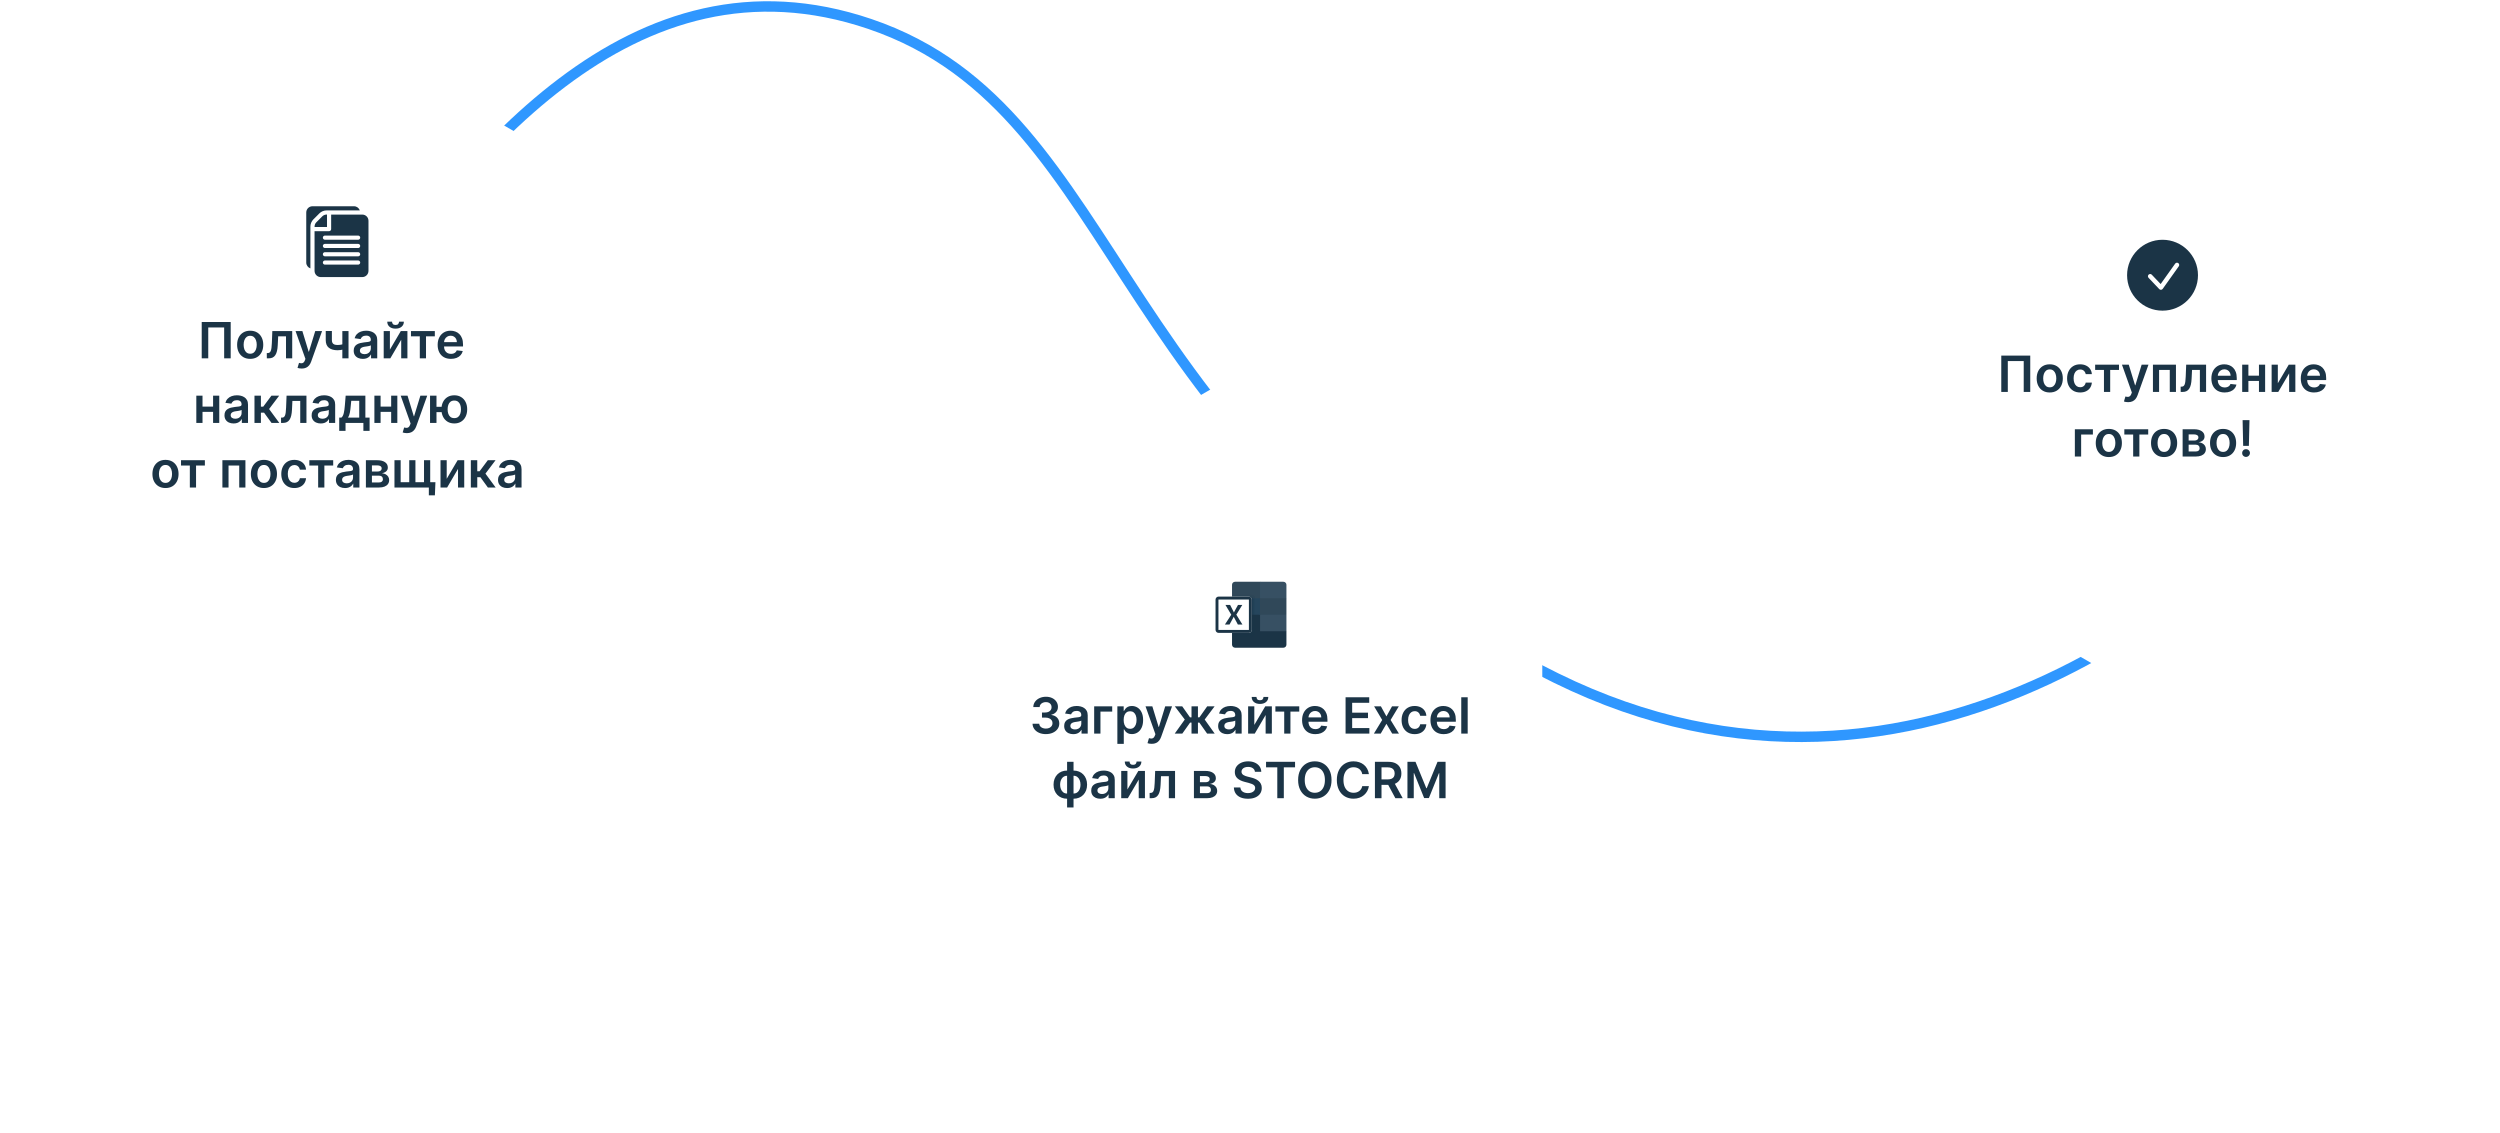 <?xml version="1.0" encoding="UTF-8"?> <svg xmlns="http://www.w3.org/2000/svg" width="1200" height="544" viewBox="0 0 1200 544" fill="none"> <path d="M163 164C222 74.333 287.5 10 401 48.5C526.499 91.07 511.361 268.669 747 325.5C917 366.5 1074.17 281.5 1129 206" stroke="white" stroke-width="5"></path> <path d="M163 164C222 74.333 304 -27 417.5 11.5C542.999 54.07 529.5 218.5 747 325.5C921 411.1 1074.17 281.5 1129 206" stroke="#2F97FF" stroke-width="5"></path> <g filter="url(#filter0_d_271_41544)"> <path d="M151.861 15.774C158.049 12.201 165.673 12.201 171.861 15.774L292.037 85.157C298.225 88.73 302.037 95.332 302.037 102.478V241.245C302.037 248.39 298.225 254.993 292.037 258.565L171.861 327.949C165.673 331.521 158.049 331.521 151.861 327.949L31.685 258.565C25.497 254.993 21.685 248.39 21.685 241.245L21.685 102.478C21.685 95.332 25.497 88.73 31.685 85.157L151.861 15.774Z" fill="white"></path> </g> <path d="M169.911 99H149.988C148.341 99 147 100.341 147 101.988V126.028C147 127.325 147.835 128.42 148.992 128.833V108.79C148.992 107.46 149.511 106.209 150.451 105.269L153.269 102.451C154.209 101.511 155.46 100.992 156.79 100.992H172.715C172.303 99.835 171.208 99 169.911 99Z" fill="#1B3446"></path> <path d="M173.895 102.997C165.094 102.997 167.655 102.997 158.953 102.997V109.957C158.953 110.507 158.507 110.966 157.957 110.966H150.984V130.012C150.984 131.66 152.324 133 153.972 133H173.895C175.542 133 176.87 131.66 176.87 130.012V105.972C176.87 104.325 175.542 102.997 173.895 102.997ZM171.902 127.023H155.965C155.414 127.023 154.969 126.578 154.969 126.027C154.969 125.477 155.414 125.031 155.965 125.031H171.902C172.453 125.031 172.899 125.477 172.899 126.027C172.899 126.578 172.453 127.023 171.902 127.023ZM171.902 123.039H155.965C155.414 123.039 154.969 122.593 154.969 122.043C154.969 121.492 155.414 121.047 155.965 121.047H171.902C172.453 121.047 172.899 121.492 172.899 122.043C172.899 122.593 172.453 123.039 171.902 123.039ZM171.902 119.054H155.965C155.414 119.054 154.969 118.609 154.969 118.058C154.969 117.508 155.414 117.062 155.965 117.062H171.902C172.453 117.062 172.899 117.508 172.899 118.058C172.899 118.609 172.453 119.054 171.902 119.054ZM171.902 115.07H155.965C155.414 115.07 154.969 114.624 154.969 114.074C154.969 113.523 155.414 113.078 155.965 113.078H171.902C172.453 113.078 172.899 113.523 172.899 114.074C172.899 114.624 172.453 115.07 171.902 115.07Z" fill="#1B3446"></path> <path d="M156.79 102.985C155.992 102.985 155.241 103.296 154.677 103.86L151.86 106.678C151.196 107.342 150.985 108.084 150.985 108.962H156.961V102.985H156.79Z" fill="#1B3446"></path> <path d="M110.733 154.545V172H107.596V157.17H99.96V172H96.823V154.545H110.733ZM120.088 172.256C118.81 172.256 117.702 171.974 116.765 171.412C115.827 170.849 115.1 170.062 114.583 169.051C114.071 168.04 113.816 166.858 113.816 165.506C113.816 164.153 114.071 162.969 114.583 161.952C115.1 160.935 115.827 160.145 116.765 159.582C117.702 159.02 118.81 158.739 120.088 158.739C121.367 158.739 122.475 159.02 123.412 159.582C124.35 160.145 125.074 160.935 125.586 161.952C126.103 162.969 126.361 164.153 126.361 165.506C126.361 166.858 126.103 168.04 125.586 169.051C125.074 170.062 124.35 170.849 123.412 171.412C122.475 171.974 121.367 172.256 120.088 172.256ZM120.105 169.784C120.799 169.784 121.378 169.594 121.844 169.213C122.31 168.827 122.657 168.31 122.884 167.662C123.117 167.014 123.233 166.293 123.233 165.497C123.233 164.696 123.117 163.972 122.884 163.324C122.657 162.67 122.31 162.151 121.844 161.764C121.378 161.378 120.799 161.185 120.105 161.185C119.395 161.185 118.804 161.378 118.333 161.764C117.867 162.151 117.517 162.67 117.284 163.324C117.057 163.972 116.944 164.696 116.944 165.497C116.944 166.293 117.057 167.014 117.284 167.662C117.517 168.31 117.867 168.827 118.333 169.213C118.804 169.594 119.395 169.784 120.105 169.784ZM128.076 172L128.059 169.46H128.511C128.852 169.46 129.139 169.384 129.372 169.23C129.605 169.077 129.798 168.821 129.951 168.463C130.105 168.099 130.224 167.611 130.309 166.997C130.395 166.384 130.454 165.619 130.488 164.705L130.718 158.909H140.264V172H137.281V161.44H133.522L133.318 165.659C133.267 166.75 133.145 167.696 132.951 168.497C132.764 169.293 132.497 169.949 132.15 170.466C131.809 170.983 131.38 171.369 130.863 171.625C130.346 171.875 129.735 172 129.031 172H128.076ZM144.819 176.909C144.399 176.909 144.01 176.875 143.652 176.807C143.299 176.744 143.018 176.67 142.808 176.585L143.524 174.182C143.973 174.313 144.373 174.375 144.725 174.369C145.078 174.364 145.387 174.253 145.654 174.037C145.927 173.827 146.157 173.474 146.345 172.98L146.609 172.273L141.862 158.909H145.135L148.152 168.795H148.288L151.314 158.909H154.595L149.353 173.585C149.109 174.278 148.785 174.872 148.382 175.366C147.978 175.866 147.484 176.247 146.899 176.509C146.319 176.776 145.626 176.909 144.819 176.909ZM167.289 158.909V172H164.324V158.909H167.289ZM165.9 164.824V167.347C165.565 167.494 165.184 167.628 164.758 167.747C164.338 167.861 163.892 167.952 163.42 168.02C162.954 168.088 162.488 168.122 162.022 168.122C160.272 168.122 158.889 167.73 157.872 166.946C156.86 166.156 156.355 164.926 156.355 163.256V158.892H159.304V163.256C159.304 163.818 159.403 164.27 159.602 164.611C159.801 164.952 160.102 165.202 160.505 165.361C160.909 165.514 161.414 165.591 162.022 165.591C162.704 165.591 163.352 165.523 163.966 165.386C164.579 165.25 165.224 165.062 165.9 164.824ZM174.161 172.264C173.331 172.264 172.584 172.116 171.919 171.821C171.26 171.52 170.738 171.077 170.351 170.491C169.971 169.906 169.78 169.185 169.78 168.327C169.78 167.588 169.917 166.977 170.189 166.494C170.462 166.011 170.834 165.625 171.306 165.335C171.777 165.045 172.309 164.827 172.9 164.679C173.496 164.526 174.113 164.415 174.749 164.347C175.516 164.267 176.138 164.196 176.615 164.134C177.093 164.065 177.439 163.963 177.655 163.827C177.877 163.685 177.988 163.466 177.988 163.17V163.119C177.988 162.477 177.797 161.98 177.417 161.628C177.036 161.276 176.488 161.099 175.772 161.099C175.016 161.099 174.417 161.264 173.973 161.594C173.536 161.923 173.24 162.312 173.087 162.761L170.206 162.352C170.434 161.557 170.809 160.892 171.331 160.358C171.854 159.818 172.493 159.415 173.249 159.148C174.005 158.875 174.84 158.739 175.755 158.739C176.385 158.739 177.013 158.812 177.638 158.96C178.263 159.108 178.834 159.352 179.351 159.693C179.868 160.028 180.283 160.486 180.596 161.065C180.914 161.645 181.073 162.369 181.073 163.239V172H178.107V170.202H178.005C177.817 170.565 177.553 170.906 177.212 171.224C176.877 171.537 176.453 171.79 175.942 171.983C175.436 172.17 174.843 172.264 174.161 172.264ZM174.962 169.997C175.581 169.997 176.118 169.875 176.573 169.631C177.027 169.381 177.377 169.051 177.621 168.642C177.871 168.233 177.996 167.787 177.996 167.304V165.761C177.9 165.841 177.735 165.915 177.502 165.983C177.275 166.051 177.019 166.111 176.735 166.162C176.451 166.213 176.169 166.259 175.891 166.298C175.613 166.338 175.371 166.372 175.167 166.401C174.706 166.463 174.294 166.565 173.931 166.707C173.567 166.849 173.28 167.048 173.07 167.304C172.86 167.554 172.755 167.878 172.755 168.276C172.755 168.844 172.962 169.273 173.377 169.562C173.792 169.852 174.32 169.997 174.962 169.997ZM187.15 167.824L192.391 158.909H195.561V172H192.578V163.077L187.354 172H184.175V158.909H187.15V167.824ZM191.547 154.409H193.857C193.857 155.403 193.496 156.21 192.775 156.83C192.059 157.443 191.087 157.75 189.86 157.75C188.644 157.75 187.675 157.443 186.953 156.83C186.238 156.21 185.882 155.403 185.888 154.409H188.181C188.181 154.818 188.306 155.185 188.556 155.509C188.811 155.827 189.246 155.986 189.86 155.986C190.462 155.986 190.891 155.827 191.147 155.509C191.408 155.19 191.542 154.824 191.547 154.409ZM197.264 161.44V158.909H208.718V161.44H204.483V172H201.5V161.44H197.264ZM216.431 172.256C215.119 172.256 213.985 171.983 213.031 171.438C212.082 170.886 211.352 170.108 210.841 169.102C210.329 168.091 210.074 166.901 210.074 165.531C210.074 164.185 210.329 163.003 210.841 161.986C211.358 160.963 212.079 160.168 213.005 159.599C213.931 159.026 215.02 158.739 216.27 158.739C217.076 158.739 217.838 158.869 218.554 159.131C219.275 159.386 219.912 159.784 220.463 160.324C221.02 160.864 221.457 161.551 221.775 162.386C222.093 163.216 222.252 164.205 222.252 165.352V166.298H211.522V164.219H219.295C219.289 163.628 219.162 163.102 218.912 162.642C218.662 162.176 218.312 161.81 217.863 161.543C217.42 161.276 216.903 161.142 216.312 161.142C215.681 161.142 215.127 161.295 214.65 161.602C214.173 161.903 213.801 162.301 213.534 162.795C213.272 163.284 213.139 163.821 213.133 164.406V166.222C213.133 166.983 213.272 167.636 213.551 168.182C213.829 168.722 214.218 169.136 214.718 169.426C215.218 169.71 215.804 169.852 216.474 169.852C216.923 169.852 217.329 169.79 217.693 169.665C218.056 169.534 218.372 169.344 218.639 169.094C218.906 168.844 219.108 168.534 219.244 168.165L222.125 168.489C221.943 169.25 221.596 169.915 221.085 170.483C220.579 171.045 219.931 171.483 219.142 171.795C218.352 172.102 217.449 172.256 216.431 172.256ZM103.225 195.176V197.707H96.254V195.176H103.225ZM97.208 189.909V203H94.234V189.909H97.208ZM105.245 189.909V203H102.279V189.909H105.245ZM112.134 203.264C111.304 203.264 110.557 203.116 109.892 202.821C109.233 202.52 108.71 202.077 108.324 201.491C107.943 200.906 107.753 200.185 107.753 199.327C107.753 198.588 107.889 197.977 108.162 197.494C108.435 197.011 108.807 196.625 109.278 196.335C109.75 196.045 110.281 195.827 110.872 195.679C111.469 195.526 112.085 195.415 112.722 195.347C113.489 195.267 114.111 195.196 114.588 195.134C115.065 195.065 115.412 194.963 115.628 194.827C115.849 194.685 115.96 194.466 115.96 194.17V194.119C115.96 193.477 115.77 192.98 115.389 192.628C115.009 192.276 114.46 192.099 113.744 192.099C112.989 192.099 112.389 192.264 111.946 192.594C111.509 192.923 111.213 193.312 111.06 193.761L108.179 193.352C108.406 192.557 108.781 191.892 109.304 191.358C109.827 190.818 110.466 190.415 111.222 190.148C111.977 189.875 112.813 189.739 113.727 189.739C114.358 189.739 114.986 189.812 115.611 189.96C116.236 190.108 116.807 190.352 117.324 190.693C117.841 191.028 118.256 191.486 118.568 192.065C118.886 192.645 119.045 193.369 119.045 194.239V203H116.08V201.202H115.977C115.79 201.565 115.526 201.906 115.185 202.224C114.849 202.537 114.426 202.79 113.915 202.983C113.409 203.17 112.815 203.264 112.134 203.264ZM112.935 200.997C113.554 200.997 114.091 200.875 114.545 200.631C115 200.381 115.349 200.051 115.594 199.642C115.844 199.233 115.969 198.787 115.969 198.304V196.761C115.872 196.841 115.707 196.915 115.474 196.983C115.247 197.051 114.991 197.111 114.707 197.162C114.423 197.213 114.142 197.259 113.864 197.298C113.585 197.338 113.344 197.372 113.139 197.401C112.679 197.463 112.267 197.565 111.903 197.707C111.54 197.849 111.253 198.048 111.043 198.304C110.832 198.554 110.727 198.878 110.727 199.276C110.727 199.844 110.935 200.273 111.349 200.562C111.764 200.852 112.293 200.997 112.935 200.997ZM122.148 203V189.909H125.233V195.193H126.358L130.295 189.909H134.011L129.162 196.335L134.062 203H130.33L126.741 198.065H125.233V203H122.148ZM134.908 203L134.891 200.46H135.343C135.684 200.46 135.971 200.384 136.204 200.23C136.437 200.077 136.63 199.821 136.783 199.463C136.937 199.099 137.056 198.611 137.141 197.997C137.227 197.384 137.286 196.619 137.32 195.705L137.55 189.909H147.096V203H144.113V192.44H140.354L140.15 196.659C140.099 197.75 139.977 198.696 139.783 199.497C139.596 200.293 139.329 200.949 138.982 201.466C138.641 201.983 138.212 202.369 137.695 202.625C137.178 202.875 136.567 203 135.863 203H134.908ZM153.969 203.264C153.14 203.264 152.393 203.116 151.728 202.821C151.069 202.52 150.546 202.077 150.16 201.491C149.779 200.906 149.589 200.185 149.589 199.327C149.589 198.588 149.725 197.977 149.998 197.494C150.271 197.011 150.643 196.625 151.114 196.335C151.586 196.045 152.117 195.827 152.708 195.679C153.305 195.526 153.921 195.415 154.558 195.347C155.325 195.267 155.947 195.196 156.424 195.134C156.901 195.065 157.248 194.963 157.464 194.827C157.685 194.685 157.796 194.466 157.796 194.17V194.119C157.796 193.477 157.606 192.98 157.225 192.628C156.844 192.276 156.296 192.099 155.58 192.099C154.825 192.099 154.225 192.264 153.782 192.594C153.344 192.923 153.049 193.312 152.896 193.761L150.015 193.352C150.242 192.557 150.617 191.892 151.14 191.358C151.663 190.818 152.302 190.415 153.058 190.148C153.813 189.875 154.648 189.739 155.563 189.739C156.194 189.739 156.822 189.812 157.447 189.96C158.072 190.108 158.643 190.352 159.16 190.693C159.677 191.028 160.092 191.486 160.404 192.065C160.722 192.645 160.881 193.369 160.881 194.239V203H157.915V201.202H157.813C157.626 201.565 157.362 201.906 157.021 202.224C156.685 202.537 156.262 202.79 155.751 202.983C155.245 203.17 154.651 203.264 153.969 203.264ZM154.771 200.997C155.39 200.997 155.927 200.875 156.381 200.631C156.836 200.381 157.185 200.051 157.43 199.642C157.68 199.233 157.805 198.787 157.805 198.304V196.761C157.708 196.841 157.543 196.915 157.31 196.983C157.083 197.051 156.827 197.111 156.543 197.162C156.259 197.213 155.978 197.259 155.7 197.298C155.421 197.338 155.18 197.372 154.975 197.401C154.515 197.463 154.103 197.565 153.739 197.707C153.376 197.849 153.089 198.048 152.879 198.304C152.668 198.554 152.563 198.878 152.563 199.276C152.563 199.844 152.771 200.273 153.185 200.562C153.6 200.852 154.129 200.997 154.771 200.997ZM162.825 206.801V200.46H163.864C164.143 200.244 164.376 199.952 164.563 199.582C164.751 199.207 164.904 198.767 165.023 198.261C165.148 197.75 165.251 197.179 165.33 196.548C165.41 195.912 165.481 195.227 165.543 194.494L165.918 189.909H175.379V200.46H177.407V206.801H174.424V203H165.859V206.801H162.825ZM167.035 200.46H172.43V192.398H168.594L168.39 194.494C168.276 195.881 168.126 197.068 167.938 198.057C167.751 199.045 167.45 199.847 167.035 200.46ZM188.702 195.176V197.707H181.73V195.176H188.702ZM182.685 189.909V203H179.71V189.909H182.685ZM190.722 189.909V203H187.756V189.909H190.722ZM195.292 207.909C194.871 207.909 194.482 207.875 194.124 207.807C193.772 207.744 193.491 207.67 193.281 207.585L193.996 205.182C194.445 205.313 194.846 205.375 195.198 205.369C195.55 205.364 195.86 205.253 196.127 205.037C196.4 204.827 196.63 204.474 196.817 203.98L197.082 203.273L192.335 189.909H195.607L198.624 199.795H198.761L201.786 189.909H205.067L199.826 204.585C199.582 205.278 199.258 205.872 198.854 206.366C198.451 206.866 197.957 207.247 197.371 207.509C196.792 207.776 196.099 207.909 195.292 207.909ZM214.114 195.27V197.81H207.066V195.27H214.114ZM209.512 189.909V203H206.418V189.909H209.512ZM218.069 203.256C216.808 203.256 215.714 202.969 214.788 202.395C213.867 201.821 213.154 201.026 212.648 200.009C212.143 198.991 211.89 197.815 211.89 196.48C211.89 195.145 212.143 193.972 212.648 192.96C213.154 191.949 213.867 191.159 214.788 190.591C215.714 190.023 216.808 189.739 218.069 189.739C219.325 189.739 220.413 190.023 221.333 190.591C222.259 191.159 222.975 191.949 223.481 192.96C223.992 193.972 224.248 195.145 224.248 196.48C224.248 197.815 223.992 198.991 223.481 200.009C222.975 201.026 222.259 201.821 221.333 202.395C220.413 202.969 219.325 203.256 218.069 203.256ZM218.069 200.699C218.813 200.699 219.421 200.511 219.893 200.136C220.364 199.761 220.711 199.256 220.933 198.619C221.154 197.983 221.265 197.27 221.265 196.48C221.265 195.69 221.154 194.977 220.933 194.341C220.711 193.705 220.364 193.202 219.893 192.832C219.421 192.457 218.813 192.27 218.069 192.27C217.319 192.27 216.705 192.457 216.228 192.832C215.756 193.202 215.41 193.705 215.188 194.341C214.967 194.977 214.856 195.69 214.856 196.48C214.856 197.276 214.967 197.991 215.188 198.628C215.41 199.264 215.756 199.77 216.228 200.145C216.705 200.514 217.319 200.699 218.069 200.699ZM79.436 234.256C78.158 234.256 77.05 233.974 76.112 233.412C75.175 232.849 74.447 232.062 73.93 231.051C73.419 230.04 73.163 228.858 73.163 227.506C73.163 226.153 73.419 224.969 73.93 223.952C74.447 222.935 75.175 222.145 76.112 221.582C77.05 221.02 78.158 220.739 79.436 220.739C80.715 220.739 81.822 221.02 82.76 221.582C83.697 222.145 84.422 222.935 84.933 223.952C85.45 224.969 85.709 226.153 85.709 227.506C85.709 228.858 85.45 230.04 84.933 231.051C84.422 232.062 83.697 232.849 82.76 233.412C81.822 233.974 80.715 234.256 79.436 234.256ZM79.453 231.784C80.146 231.784 80.726 231.594 81.192 231.213C81.658 230.827 82.004 230.31 82.231 229.662C82.465 229.014 82.581 228.293 82.581 227.497C82.581 226.696 82.465 225.972 82.231 225.324C82.004 224.67 81.658 224.151 81.192 223.764C80.726 223.378 80.146 223.185 79.453 223.185C78.743 223.185 78.152 223.378 77.68 223.764C77.215 224.151 76.865 224.67 76.632 225.324C76.405 225.972 76.291 226.696 76.291 227.497C76.291 228.293 76.405 229.014 76.632 229.662C76.865 230.31 77.215 230.827 77.68 231.213C78.152 231.594 78.743 231.784 79.453 231.784ZM86.885 223.44V220.909H98.34V223.44H94.104V234H91.121V223.44H86.885ZM106.749 234V220.909H117.803V234H114.829V223.44H109.698V234H106.749ZM126.686 234.256C125.408 234.256 124.3 233.974 123.362 233.412C122.425 232.849 121.697 232.062 121.18 231.051C120.669 230.04 120.413 228.858 120.413 227.506C120.413 226.153 120.669 224.969 121.18 223.952C121.697 222.935 122.425 222.145 123.362 221.582C124.3 221.02 125.408 220.739 126.686 220.739C127.964 220.739 129.072 221.02 130.01 221.582C130.947 222.145 131.672 222.935 132.183 223.952C132.7 224.969 132.959 226.153 132.959 227.506C132.959 228.858 132.7 230.04 132.183 231.051C131.672 232.062 130.947 232.849 130.01 233.412C129.072 233.974 127.964 234.256 126.686 234.256ZM126.703 231.784C127.396 231.784 127.976 231.594 128.442 231.213C128.908 230.827 129.254 230.31 129.482 229.662C129.714 229.014 129.831 228.293 129.831 227.497C129.831 226.696 129.714 225.972 129.482 225.324C129.254 224.67 128.908 224.151 128.442 223.764C127.976 223.378 127.396 223.185 126.703 223.185C125.993 223.185 125.402 223.378 124.93 223.764C124.464 224.151 124.115 224.67 123.882 225.324C123.655 225.972 123.541 226.696 123.541 227.497C123.541 228.293 123.655 229.014 123.882 229.662C124.115 230.31 124.464 230.827 124.93 231.213C125.402 231.594 125.993 231.784 126.703 231.784ZM141.288 234.256C139.981 234.256 138.859 233.969 137.921 233.395C136.989 232.821 136.271 232.028 135.765 231.017C135.265 230 135.015 228.83 135.015 227.506C135.015 226.176 135.271 225.003 135.782 223.986C136.293 222.963 137.015 222.168 137.947 221.599C138.884 221.026 139.992 220.739 141.271 220.739C142.333 220.739 143.273 220.935 144.092 221.327C144.915 221.713 145.572 222.261 146.06 222.972C146.549 223.676 146.827 224.5 146.896 225.443H143.947C143.827 224.812 143.543 224.287 143.094 223.866C142.651 223.44 142.058 223.227 141.313 223.227C140.683 223.227 140.129 223.398 139.651 223.739C139.174 224.074 138.802 224.557 138.535 225.188C138.273 225.818 138.143 226.574 138.143 227.455C138.143 228.347 138.273 229.114 138.535 229.756C138.796 230.392 139.163 230.884 139.634 231.23C140.112 231.571 140.671 231.741 141.313 231.741C141.768 231.741 142.174 231.656 142.532 231.486C142.896 231.31 143.2 231.057 143.444 230.727C143.688 230.398 143.856 229.997 143.947 229.526H146.896C146.822 230.452 146.549 231.273 146.077 231.989C145.606 232.699 144.964 233.256 144.151 233.659C143.339 234.057 142.384 234.256 141.288 234.256ZM148.479 223.44V220.909H159.933V223.44H155.697V234H152.714V223.44H148.479ZM165.618 234.264C164.788 234.264 164.041 234.116 163.376 233.821C162.717 233.52 162.195 233.077 161.808 232.491C161.428 231.906 161.237 231.185 161.237 230.327C161.237 229.588 161.374 228.977 161.646 228.494C161.919 228.011 162.291 227.625 162.763 227.335C163.234 227.045 163.766 226.827 164.357 226.679C164.953 226.526 165.57 226.415 166.206 226.347C166.973 226.267 167.595 226.196 168.072 226.134C168.55 226.065 168.896 225.963 169.112 225.827C169.334 225.685 169.445 225.466 169.445 225.17V225.119C169.445 224.477 169.254 223.98 168.874 223.628C168.493 223.276 167.945 223.099 167.229 223.099C166.473 223.099 165.874 223.264 165.43 223.594C164.993 223.923 164.697 224.312 164.544 224.761L161.663 224.352C161.891 223.557 162.266 222.892 162.788 222.358C163.311 221.818 163.95 221.415 164.706 221.148C165.462 220.875 166.297 220.739 167.212 220.739C167.842 220.739 168.47 220.812 169.095 220.96C169.72 221.108 170.291 221.352 170.808 221.693C171.325 222.028 171.74 222.486 172.053 223.065C172.371 223.645 172.53 224.369 172.53 225.239V234H169.564V232.202H169.462C169.274 232.565 169.01 232.906 168.669 233.224C168.334 233.537 167.911 233.79 167.399 233.983C166.893 234.17 166.3 234.264 165.618 234.264ZM166.419 231.997C167.038 231.997 167.575 231.875 168.03 231.631C168.484 231.381 168.834 231.051 169.078 230.642C169.328 230.233 169.453 229.787 169.453 229.304V227.761C169.357 227.841 169.192 227.915 168.959 227.983C168.732 228.051 168.476 228.111 168.192 228.162C167.908 228.213 167.626 228.259 167.348 228.298C167.07 228.338 166.828 228.372 166.624 228.401C166.163 228.463 165.751 228.565 165.388 228.707C165.024 228.849 164.737 229.048 164.527 229.304C164.317 229.554 164.212 229.878 164.212 230.276C164.212 230.844 164.419 231.273 164.834 231.562C165.249 231.852 165.777 231.997 166.419 231.997ZM175.632 234V220.909H181.129C182.68 220.909 183.905 221.219 184.803 221.838C185.706 222.457 186.158 223.321 186.158 224.429C186.158 225.162 185.902 225.761 185.391 226.227C184.885 226.687 184.195 226.997 183.32 227.156C184.007 227.213 184.609 227.386 185.126 227.676C185.649 227.966 186.058 228.347 186.354 228.818C186.649 229.29 186.797 229.832 186.797 230.446C186.797 231.168 186.607 231.795 186.226 232.33C185.851 232.858 185.303 233.27 184.581 233.565C183.865 233.855 182.996 234 181.973 234H175.632ZM178.521 231.571H181.973C182.541 231.571 182.987 231.437 183.311 231.17C183.635 230.898 183.797 230.528 183.797 230.062C183.797 229.523 183.635 229.099 183.311 228.793C182.987 228.48 182.541 228.324 181.973 228.324H178.521V231.571ZM178.521 226.33H181.189C181.609 226.33 181.97 226.27 182.271 226.151C182.572 226.026 182.803 225.852 182.962 225.631C183.121 225.403 183.2 225.134 183.2 224.821C183.2 224.372 183.016 224.02 182.646 223.764C182.283 223.509 181.777 223.381 181.129 223.381H178.521V226.33ZM209.005 231.469L208.749 237.75H205.843V234H204.3V231.469H209.005ZM189.343 220.909H192.317V231.46H196.434V220.909H199.408V231.46H203.525V220.909H206.499V234H189.343V220.909ZM214.419 229.824L219.661 220.909H222.831V234H219.848V225.077L214.624 234H211.445V220.909H214.419V229.824ZM225.999 234V220.909H229.085V226.193H230.21L234.147 220.909H237.863L233.013 227.335L237.914 234H234.181L230.593 229.065H229.085V234H225.999ZM243.43 234.264C242.601 234.264 241.854 234.116 241.189 233.821C240.53 233.52 240.007 233.077 239.621 232.491C239.24 231.906 239.05 231.185 239.05 230.327C239.05 229.588 239.186 228.977 239.459 228.494C239.732 228.011 240.104 227.625 240.575 227.335C241.047 227.045 241.578 226.827 242.169 226.679C242.766 226.526 243.382 226.415 244.018 226.347C244.786 226.267 245.408 226.196 245.885 226.134C246.362 226.065 246.709 225.963 246.925 225.827C247.146 225.685 247.257 225.466 247.257 225.17V225.119C247.257 224.477 247.067 223.98 246.686 223.628C246.305 223.276 245.757 223.099 245.041 223.099C244.286 223.099 243.686 223.264 243.243 223.594C242.805 223.923 242.51 224.312 242.357 224.761L239.476 224.352C239.703 223.557 240.078 222.892 240.601 222.358C241.124 221.818 241.763 221.415 242.518 221.148C243.274 220.875 244.109 220.739 245.024 220.739C245.655 220.739 246.283 220.812 246.908 220.96C247.533 221.108 248.104 221.352 248.621 221.693C249.138 222.028 249.553 222.486 249.865 223.065C250.183 223.645 250.342 224.369 250.342 225.239V234H247.376V232.202H247.274C247.087 232.565 246.822 232.906 246.482 233.224C246.146 233.537 245.723 233.79 245.212 233.983C244.706 234.17 244.112 234.264 243.43 234.264ZM244.232 231.997C244.851 231.997 245.388 231.875 245.842 231.631C246.297 231.381 246.646 231.051 246.891 230.642C247.141 230.233 247.266 229.787 247.266 229.304V227.761C247.169 227.841 247.004 227.915 246.771 227.983C246.544 228.051 246.288 228.111 246.004 228.162C245.72 228.213 245.439 228.259 245.161 228.298C244.882 228.338 244.641 228.372 244.436 228.401C243.976 228.463 243.564 228.565 243.2 228.707C242.837 228.849 242.55 229.048 242.339 229.304C242.129 229.554 242.024 229.878 242.024 230.276C242.024 230.844 242.232 231.273 242.646 231.562C243.061 231.852 243.589 231.997 244.232 231.997Z" fill="#1B3446"></path> <g filter="url(#filter1_d_271_41544)"> <path d="M590 177.773C596.188 174.201 603.812 174.201 610 177.774L730.296 247.227C736.484 250.799 740.296 257.402 740.296 264.547V403.453C740.296 410.598 736.484 417.201 730.296 420.774L610 490.227C603.812 493.799 596.188 493.799 590 490.226L469.704 420.773C463.516 417.201 459.704 410.598 459.704 403.453V264.547C459.704 257.402 463.516 250.799 469.704 247.226L590 177.773Z" fill="white"></path> </g> <path d="M604.825 294.283L591.372 291.909V309.451C591.372 310.253 592.021 310.902 592.822 310.902H616.037C616.838 310.902 617.487 310.253 617.487 309.451V302.988L604.825 294.283Z" fill="#1B3446"></path> <path d="M604.825 279.247H592.822C592.021 279.247 591.372 279.896 591.372 280.697V287.161L604.825 295.074L611.948 297.448L617.487 295.074V287.161L604.825 279.247Z" fill="#304859"></path> <path d="M591.372 287.161H604.825V295.074H591.372V287.161Z" fill="#25455C"></path> <path opacity="0.1" d="M601 285.578H591.372V305.362H601C601.801 305.36 602.448 304.712 602.451 303.912V287.028C602.448 286.228 601.801 285.58 601 285.578Z" fill="#1B3446"></path> <path opacity="0.2" d="M600.209 286.369H591.372V306.154H600.209C601.009 306.151 601.657 305.503 601.66 304.703V287.82C601.657 287.02 601.009 286.372 600.209 286.369Z" fill="#1B3446"></path> <path opacity="0.2" d="M600.209 286.369H591.372V304.571H600.209C601.009 304.568 601.657 303.92 601.66 303.12V287.82C601.657 287.02 601.009 286.372 600.209 286.369Z" fill="#1B3446"></path> <path opacity="0.2" d="M599.418 286.369H591.372V304.571H599.418C600.218 304.568 600.866 303.92 600.868 303.12V287.82C600.866 287.02 600.218 286.372 599.418 286.369Z" fill="#1B3446"></path> <path d="M584.909 286.369H599.418C600.219 286.369 600.868 287.019 600.868 287.82V302.329C600.868 303.13 600.219 303.78 599.418 303.78H584.909C584.107 303.78 583.458 303.13 583.458 302.329V287.82C583.458 287.019 584.107 286.369 584.909 286.369Z" fill="white"></path> <path fill-rule="evenodd" clip-rule="evenodd" d="M599.418 287.768H584.909C584.88 287.768 584.856 287.791 584.856 287.82V302.329C584.856 302.358 584.88 302.381 584.909 302.381H599.418C599.446 302.381 599.47 302.358 599.47 302.329V287.82C599.47 287.791 599.446 287.768 599.418 287.768ZM599.418 286.369H584.909C584.107 286.369 583.458 287.019 583.458 287.82V302.329C583.458 303.13 584.107 303.78 584.909 303.78H599.418C600.219 303.78 600.868 303.13 600.868 302.329V287.82C600.868 287.019 600.219 286.369 599.418 286.369Z" fill="#1B3446"></path> <path d="M587.951 299.789L591.002 295.061L588.206 290.359H590.455L591.981 293.366C592.122 293.652 592.219 293.864 592.271 294.004H592.291C592.389 293.779 592.495 293.558 592.607 293.34L594.238 290.36H596.303L593.436 295.035L596.376 299.789H594.179L592.416 296.489C592.333 296.348 592.263 296.201 592.206 296.048H592.18C592.128 296.198 592.06 296.341 591.976 296.475L590.161 299.789H587.951Z" fill="#1B3446"></path> <path d="M616.037 279.247H604.825V287.161H617.487V280.697C617.487 279.896 616.838 279.247 616.037 279.247Z" fill="#375063"></path> <path d="M604.825 295.074H617.487V302.988H604.825V295.074Z" fill="#375063"></path> <path d="M502.017 352.372C500.79 352.372 499.699 352.162 498.744 351.742C497.795 351.321 497.045 350.736 496.494 349.986C495.943 349.236 495.65 348.37 495.616 347.387H498.821C498.849 347.858 499.006 348.27 499.29 348.622C499.574 348.969 499.952 349.239 500.423 349.432C500.895 349.625 501.423 349.722 502.008 349.722C502.633 349.722 503.187 349.614 503.67 349.398C504.153 349.176 504.531 348.87 504.804 348.478C505.077 348.085 505.21 347.634 505.204 347.122C505.21 346.594 505.074 346.128 504.795 345.725C504.517 345.321 504.113 345.006 503.585 344.779C503.062 344.551 502.432 344.438 501.693 344.438H500.15V342H501.693C502.301 342 502.832 341.895 503.287 341.685C503.747 341.475 504.108 341.179 504.369 340.799C504.631 340.412 504.758 339.966 504.753 339.46C504.758 338.966 504.648 338.537 504.42 338.174C504.199 337.804 503.883 337.517 503.474 337.313C503.071 337.108 502.596 337.006 502.051 337.006C501.517 337.006 501.023 337.103 500.568 337.296C500.113 337.489 499.747 337.764 499.469 338.122C499.19 338.475 499.042 338.895 499.025 339.384H495.983C496.006 338.407 496.287 337.549 496.827 336.81C497.372 336.066 498.099 335.486 499.008 335.071C499.917 334.651 500.937 334.441 502.068 334.441C503.233 334.441 504.244 334.659 505.102 335.097C505.966 335.529 506.633 336.111 507.105 336.844C507.577 337.577 507.812 338.387 507.812 339.273C507.818 340.256 507.528 341.08 506.943 341.745C506.363 342.409 505.602 342.844 504.659 343.049V343.185C505.886 343.355 506.827 343.81 507.48 344.549C508.139 345.282 508.466 346.193 508.46 347.284C508.46 348.262 508.182 349.137 507.625 349.909C507.074 350.676 506.312 351.279 505.341 351.716C504.375 352.154 503.267 352.372 502.017 352.372ZM515.187 352.398C514.357 352.398 513.61 352.25 512.945 351.955C512.286 351.654 511.763 351.21 511.377 350.625C510.996 350.04 510.806 349.318 510.806 348.46C510.806 347.722 510.942 347.111 511.215 346.628C511.488 346.145 511.86 345.759 512.332 345.469C512.803 345.179 513.334 344.96 513.925 344.813C514.522 344.659 515.138 344.549 515.775 344.48C516.542 344.401 517.164 344.33 517.641 344.267C518.118 344.199 518.465 344.097 518.681 343.96C518.903 343.818 519.013 343.6 519.013 343.304V343.253C519.013 342.611 518.823 342.114 518.442 341.762C518.062 341.409 517.513 341.233 516.797 341.233C516.042 341.233 515.442 341.398 514.999 341.728C514.562 342.057 514.266 342.446 514.113 342.895L511.232 342.486C511.459 341.691 511.834 341.026 512.357 340.492C512.88 339.952 513.519 339.549 514.275 339.282C515.03 339.009 515.866 338.872 516.78 338.872C517.411 338.872 518.039 338.946 518.664 339.094C519.289 339.242 519.86 339.486 520.377 339.827C520.894 340.162 521.309 340.62 521.621 341.199C521.939 341.779 522.099 342.503 522.099 343.372V352.134H519.133V350.335H519.03C518.843 350.699 518.579 351.04 518.238 351.358C517.903 351.671 517.479 351.924 516.968 352.117C516.462 352.304 515.868 352.398 515.187 352.398ZM515.988 350.131C516.607 350.131 517.144 350.009 517.599 349.764C518.053 349.514 518.403 349.185 518.647 348.776C518.897 348.367 519.022 347.921 519.022 347.438V345.895C518.925 345.975 518.76 346.049 518.528 346.117C518.3 346.185 518.045 346.245 517.76 346.296C517.476 346.347 517.195 346.392 516.917 346.432C516.638 346.472 516.397 346.506 516.192 346.534C515.732 346.597 515.32 346.699 514.957 346.841C514.593 346.983 514.306 347.182 514.096 347.438C513.885 347.688 513.78 348.012 513.78 348.409C513.78 348.978 513.988 349.407 514.403 349.696C514.817 349.986 515.346 350.131 515.988 350.131ZM533.86 339.043V341.574H528.218V352.134H525.201V339.043H533.86ZM536.334 357.043V339.043H539.368V341.208H539.547C539.706 340.889 539.93 340.551 540.22 340.193C540.51 339.83 540.902 339.52 541.396 339.264C541.89 339.003 542.521 338.872 543.288 338.872C544.3 338.872 545.211 339.131 546.024 339.648C546.842 340.159 547.49 340.918 547.967 341.924C548.45 342.924 548.692 344.151 548.692 345.605C548.692 347.043 548.456 348.264 547.984 349.27C547.513 350.276 546.871 351.043 546.058 351.571C545.246 352.1 544.325 352.364 543.297 352.364C542.547 352.364 541.925 352.239 541.43 351.989C540.936 351.739 540.538 351.438 540.237 351.085C539.942 350.728 539.711 350.389 539.547 350.071H539.419V357.043H536.334ZM539.359 345.588C539.359 346.435 539.479 347.176 539.717 347.813C539.961 348.449 540.311 348.946 540.765 349.304C541.226 349.657 541.783 349.833 542.436 349.833C543.118 349.833 543.689 349.651 544.149 349.287C544.609 348.918 544.956 348.415 545.189 347.779C545.427 347.137 545.547 346.407 545.547 345.588C545.547 344.776 545.43 344.054 545.197 343.424C544.964 342.793 544.618 342.299 544.158 341.941C543.697 341.583 543.123 341.404 542.436 341.404C541.777 341.404 541.217 341.577 540.757 341.924C540.297 342.27 539.947 342.756 539.709 343.381C539.476 344.006 539.359 344.742 539.359 345.588ZM552.806 357.043C552.385 357.043 551.996 357.009 551.638 356.941C551.286 356.878 551.005 356.804 550.795 356.719L551.51 354.316C551.959 354.446 552.36 354.509 552.712 354.503C553.064 354.497 553.374 354.387 553.641 354.171C553.914 353.96 554.144 353.608 554.332 353.114L554.596 352.407L549.849 339.043H553.121L556.138 348.929H556.275L559.3 339.043H562.582L557.34 353.719C557.096 354.412 556.772 355.006 556.368 355.5C555.965 356 555.471 356.381 554.885 356.642C554.306 356.909 553.613 357.043 552.806 357.043ZM563.864 352.134L568.697 345.375L563.907 339.043H567.469L571.194 344.318H571.927V339.043H575.012V344.318H575.728L579.452 339.043H583.015L578.251 345.375L583.057 352.134H579.418L575.694 346.85H575.012V352.134H571.927V346.85H571.245L567.503 352.134H563.864ZM589.085 352.398C588.256 352.398 587.508 352.25 586.844 351.955C586.184 351.654 585.662 351.21 585.275 350.625C584.895 350.04 584.704 349.318 584.704 348.46C584.704 347.722 584.841 347.111 585.113 346.628C585.386 346.145 585.758 345.759 586.23 345.469C586.702 345.179 587.233 344.96 587.824 344.813C588.42 344.659 589.037 344.549 589.673 344.48C590.44 344.401 591.062 344.33 591.54 344.267C592.017 344.199 592.363 344.097 592.579 343.96C592.801 343.818 592.912 343.6 592.912 343.304V343.253C592.912 342.611 592.721 342.114 592.341 341.762C591.96 341.409 591.412 341.233 590.696 341.233C589.94 341.233 589.341 341.398 588.898 341.728C588.46 342.057 588.165 342.446 588.011 342.895L585.131 342.486C585.358 341.691 585.733 341.026 586.256 340.492C586.778 339.952 587.417 339.549 588.173 339.282C588.929 339.009 589.764 338.872 590.679 338.872C591.309 338.872 591.937 338.946 592.562 339.094C593.187 339.242 593.758 339.486 594.275 339.827C594.792 340.162 595.207 340.62 595.52 341.199C595.838 341.779 595.997 342.503 595.997 343.372V352.134H593.031V350.335H592.929C592.741 350.699 592.477 351.04 592.136 351.358C591.801 351.671 591.378 351.924 590.866 352.117C590.361 352.304 589.767 352.398 589.085 352.398ZM589.886 350.131C590.506 350.131 591.042 350.009 591.497 349.764C591.952 349.514 592.301 349.185 592.545 348.776C592.795 348.367 592.92 347.921 592.92 347.438V345.895C592.824 345.975 592.659 346.049 592.426 346.117C592.199 346.185 591.943 346.245 591.659 346.296C591.375 346.347 591.094 346.392 590.815 346.432C590.537 346.472 590.295 346.506 590.091 346.534C589.631 346.597 589.219 346.699 588.855 346.841C588.491 346.983 588.204 347.182 587.994 347.438C587.784 347.688 587.679 348.012 587.679 348.409C587.679 348.978 587.886 349.407 588.301 349.696C588.716 349.986 589.244 350.131 589.886 350.131ZM602.074 347.958L607.315 339.043H610.486V352.134H607.503V343.21L602.278 352.134H599.099V339.043H602.074V347.958ZM606.471 334.543H608.781C608.781 335.537 608.42 336.344 607.699 336.963C606.983 337.577 606.011 337.884 604.784 337.884C603.568 337.884 602.599 337.577 601.878 336.963C601.162 336.344 600.807 335.537 600.812 334.543H603.105C603.105 334.952 603.23 335.318 603.48 335.642C603.736 335.96 604.17 336.12 604.784 336.12C605.386 336.12 605.815 335.96 606.071 335.642C606.332 335.324 606.466 334.958 606.471 334.543ZM612.188 341.574V339.043H623.643V341.574H619.407V352.134H616.424V341.574H612.188ZM631.356 352.389C630.043 352.389 628.91 352.117 627.955 351.571C627.006 351.02 626.276 350.242 625.765 349.236C625.253 348.225 624.998 347.034 624.998 345.665C624.998 344.318 625.253 343.137 625.765 342.12C626.282 341.097 627.003 340.301 627.93 339.733C628.856 339.159 629.944 338.872 631.194 338.872C632.001 338.872 632.762 339.003 633.478 339.264C634.199 339.52 634.836 339.918 635.387 340.458C635.944 340.997 636.381 341.685 636.699 342.52C637.018 343.35 637.177 344.338 637.177 345.486V346.432H626.447V344.353H634.219C634.214 343.762 634.086 343.236 633.836 342.776C633.586 342.31 633.236 341.943 632.787 341.676C632.344 341.409 631.827 341.276 631.236 341.276C630.606 341.276 630.052 341.429 629.574 341.736C629.097 342.037 628.725 342.435 628.458 342.929C628.197 343.418 628.063 343.955 628.057 344.54V346.355C628.057 347.117 628.197 347.77 628.475 348.316C628.753 348.855 629.143 349.27 629.643 349.56C630.143 349.844 630.728 349.986 631.398 349.986C631.847 349.986 632.253 349.924 632.617 349.799C632.981 349.668 633.296 349.478 633.563 349.228C633.83 348.978 634.032 348.668 634.168 348.299L637.049 348.622C636.867 349.384 636.52 350.049 636.009 350.617C635.503 351.179 634.856 351.617 634.066 351.929C633.276 352.236 632.373 352.389 631.356 352.389ZM645.876 352.134V334.679H657.229V337.33H649.038V342.068H656.64V344.719H649.038V349.483H657.297V352.134H645.876ZM662.841 339.043L665.483 343.875L668.167 339.043H671.432L667.486 345.588L671.5 352.134H668.253L665.483 347.421L662.738 352.134H659.466L663.454 345.588L659.568 339.043H662.841ZM679.036 352.389C677.729 352.389 676.607 352.103 675.67 351.529C674.738 350.955 674.019 350.162 673.513 349.151C673.013 348.134 672.763 346.963 672.763 345.639C672.763 344.31 673.019 343.137 673.53 342.12C674.042 341.097 674.763 340.301 675.695 339.733C676.633 339.159 677.741 338.872 679.019 338.872C680.082 338.872 681.022 339.068 681.84 339.46C682.664 339.847 683.32 340.395 683.809 341.105C684.297 341.81 684.576 342.634 684.644 343.577H681.695C681.576 342.946 681.292 342.421 680.843 342C680.4 341.574 679.806 341.361 679.062 341.361C678.431 341.361 677.877 341.532 677.4 341.872C676.922 342.208 676.55 342.691 676.283 343.321C676.022 343.952 675.891 344.708 675.891 345.588C675.891 346.48 676.022 347.247 676.283 347.889C676.545 348.526 676.911 349.017 677.383 349.364C677.86 349.705 678.42 349.875 679.062 349.875C679.516 349.875 679.922 349.79 680.28 349.62C680.644 349.443 680.948 349.191 681.192 348.861C681.437 348.532 681.604 348.131 681.695 347.659H684.644C684.57 348.585 684.297 349.407 683.826 350.122C683.354 350.833 682.712 351.389 681.9 351.793C681.087 352.191 680.133 352.389 679.036 352.389ZM692.973 352.389C691.66 352.389 690.527 352.117 689.572 351.571C688.623 351.02 687.893 350.242 687.382 349.236C686.871 348.225 686.615 347.034 686.615 345.665C686.615 344.318 686.871 343.137 687.382 342.12C687.899 341.097 688.621 340.301 689.547 339.733C690.473 339.159 691.561 338.872 692.811 338.872C693.618 338.872 694.379 339.003 695.095 339.264C695.817 339.52 696.453 339.918 697.004 340.458C697.561 340.997 697.998 341.685 698.317 342.52C698.635 343.35 698.794 344.338 698.794 345.486V346.432H688.064V344.353H695.836C695.831 343.762 695.703 343.236 695.453 342.776C695.203 342.31 694.854 341.943 694.405 341.676C693.961 341.409 693.444 341.276 692.854 341.276C692.223 341.276 691.669 341.429 691.192 341.736C690.714 342.037 690.342 342.435 690.075 342.929C689.814 343.418 689.68 343.955 689.675 344.54V346.355C689.675 347.117 689.814 347.77 690.092 348.316C690.371 348.855 690.76 349.27 691.26 349.56C691.76 349.844 692.345 349.986 693.015 349.986C693.464 349.986 693.871 349.924 694.234 349.799C694.598 349.668 694.913 349.478 695.18 349.228C695.447 348.978 695.649 348.668 695.785 348.299L698.666 348.622C698.484 349.384 698.138 350.049 697.626 350.617C697.121 351.179 696.473 351.617 695.683 351.929C694.893 352.236 693.99 352.389 692.973 352.389ZM704.489 334.679V352.134H701.404V334.679H704.489ZM512.204 387.583V365.679H515.297V387.583H512.204ZM512.204 383.389C511.243 383.389 510.366 383.228 509.57 382.904C508.775 382.58 508.087 382.12 507.508 381.523C506.934 380.926 506.488 380.216 506.17 379.392C505.857 378.563 505.701 377.645 505.701 376.639C505.701 375.634 505.857 374.716 506.17 373.887C506.488 373.057 506.934 372.344 507.508 371.747C508.087 371.145 508.775 370.682 509.57 370.358C510.366 370.034 511.243 369.872 512.204 369.872H512.86V383.389H512.204ZM512.204 380.901H512.587V372.361H512.204C511.658 372.361 511.175 372.475 510.755 372.702C510.34 372.924 509.991 373.233 509.707 373.631C509.428 374.023 509.215 374.478 509.067 374.995C508.925 375.506 508.854 376.054 508.854 376.639C508.854 377.418 508.982 378.131 509.238 378.779C509.493 379.421 509.868 379.935 510.363 380.321C510.863 380.708 511.476 380.901 512.204 380.901ZM515.297 383.389H514.641V369.872H515.297C516.258 369.872 517.135 370.034 517.931 370.358C518.726 370.682 519.411 371.145 519.985 371.747C520.564 372.344 521.01 373.057 521.323 373.887C521.641 374.716 521.8 375.634 521.8 376.639C521.8 377.645 521.641 378.563 521.323 379.392C521.01 380.216 520.564 380.926 519.985 381.523C519.411 382.12 518.726 382.58 517.931 382.904C517.135 383.228 516.258 383.389 515.297 383.389ZM515.297 380.901C515.849 380.901 516.332 380.79 516.746 380.568C517.161 380.347 517.508 380.04 517.786 379.648C518.07 379.256 518.283 378.804 518.425 378.293C518.567 377.776 518.638 377.225 518.638 376.639C518.638 375.861 518.513 375.148 518.263 374.5C518.013 373.853 517.638 373.335 517.138 372.949C516.644 372.557 516.03 372.361 515.297 372.361H514.914V380.901H515.297ZM528.171 383.398C527.341 383.398 526.594 383.25 525.93 382.955C525.27 382.654 524.748 382.21 524.361 381.625C523.981 381.04 523.79 380.318 523.79 379.46C523.79 378.722 523.927 378.111 524.199 377.628C524.472 377.145 524.844 376.759 525.316 376.469C525.787 376.179 526.319 375.96 526.91 375.813C527.506 375.659 528.123 375.549 528.759 375.48C529.526 375.401 530.148 375.33 530.626 375.267C531.103 375.199 531.449 375.097 531.665 374.96C531.887 374.818 531.998 374.6 531.998 374.304V374.253C531.998 373.611 531.807 373.114 531.427 372.762C531.046 372.409 530.498 372.233 529.782 372.233C529.026 372.233 528.427 372.398 527.983 372.728C527.546 373.057 527.251 373.446 527.097 373.895L524.216 373.486C524.444 372.691 524.819 372.026 525.341 371.492C525.864 370.952 526.503 370.549 527.259 370.282C528.015 370.009 528.85 369.872 529.765 369.872C530.395 369.872 531.023 369.946 531.648 370.094C532.273 370.242 532.844 370.486 533.361 370.827C533.878 371.162 534.293 371.62 534.606 372.199C534.924 372.779 535.083 373.503 535.083 374.372V383.134H532.117V381.335H532.015C531.827 381.699 531.563 382.04 531.222 382.358C530.887 382.671 530.464 382.924 529.952 383.117C529.447 383.304 528.853 383.398 528.171 383.398ZM528.972 381.131C529.591 381.131 530.128 381.009 530.583 380.764C531.037 380.514 531.387 380.185 531.631 379.776C531.881 379.367 532.006 378.921 532.006 378.438V376.895C531.91 376.975 531.745 377.049 531.512 377.117C531.285 377.185 531.029 377.245 530.745 377.296C530.461 377.347 530.18 377.392 529.901 377.432C529.623 377.472 529.381 377.506 529.177 377.534C528.716 377.597 528.305 377.699 527.941 377.841C527.577 377.983 527.29 378.182 527.08 378.438C526.87 378.688 526.765 379.012 526.765 379.409C526.765 379.978 526.972 380.407 527.387 380.696C527.802 380.986 528.33 381.131 528.972 381.131ZM541.16 378.958L546.401 370.043H549.572V383.134H546.589V374.21L541.364 383.134H538.185V370.043H541.16V378.958ZM545.557 365.543H547.867C547.867 366.537 547.506 367.344 546.785 367.963C546.069 368.577 545.097 368.884 543.87 368.884C542.654 368.884 541.685 368.577 540.964 367.963C540.248 367.344 539.893 366.537 539.898 365.543H542.191C542.191 365.952 542.316 366.318 542.566 366.642C542.822 366.96 543.256 367.12 543.87 367.12C544.472 367.12 544.901 366.96 545.157 366.642C545.418 366.324 545.552 365.958 545.557 365.543ZM551.836 383.134L551.819 380.594H552.271C552.612 380.594 552.899 380.517 553.132 380.364C553.365 380.21 553.558 379.955 553.711 379.597C553.865 379.233 553.984 378.745 554.069 378.131C554.155 377.517 554.214 376.753 554.248 375.838L554.479 370.043H564.024V383.134H561.041V372.574H557.283L557.078 376.793C557.027 377.884 556.905 378.83 556.711 379.631C556.524 380.426 556.257 381.083 555.91 381.6C555.569 382.117 555.14 382.503 554.623 382.759C554.106 383.009 553.496 383.134 552.791 383.134H551.836ZM573.084 383.134V370.043H578.581C580.132 370.043 581.356 370.353 582.254 370.972C583.158 371.591 583.609 372.455 583.609 373.563C583.609 374.296 583.354 374.895 582.842 375.361C582.336 375.821 581.646 376.131 580.771 376.29C581.459 376.347 582.061 376.52 582.578 376.81C583.101 377.1 583.51 377.48 583.805 377.952C584.101 378.424 584.248 378.966 584.248 379.58C584.248 380.301 584.058 380.929 583.677 381.463C583.302 381.992 582.754 382.404 582.033 382.699C581.317 382.989 580.447 383.134 579.425 383.134H573.084ZM575.973 380.705H579.425C579.993 380.705 580.439 380.571 580.763 380.304C581.086 380.032 581.248 379.662 581.248 379.196C581.248 378.657 581.086 378.233 580.763 377.926C580.439 377.614 579.993 377.458 579.425 377.458H575.973V380.705ZM575.973 375.463H578.64C579.061 375.463 579.422 375.404 579.723 375.284C580.024 375.159 580.254 374.986 580.413 374.764C580.572 374.537 580.652 374.267 580.652 373.955C580.652 373.506 580.467 373.154 580.098 372.898C579.734 372.642 579.229 372.514 578.581 372.514H575.973V375.463ZM602.37 370.478C602.29 369.733 601.955 369.154 601.364 368.739C600.779 368.324 600.018 368.117 599.08 368.117C598.421 368.117 597.856 368.216 597.384 368.415C596.912 368.614 596.552 368.884 596.302 369.225C596.052 369.566 595.924 369.955 595.918 370.392C595.918 370.756 596.001 371.071 596.165 371.338C596.336 371.605 596.566 371.833 596.856 372.02C597.145 372.202 597.466 372.355 597.819 372.48C598.171 372.605 598.526 372.71 598.884 372.796L600.52 373.205C601.18 373.358 601.813 373.566 602.421 373.827C603.035 374.088 603.583 374.418 604.066 374.816C604.555 375.213 604.941 375.693 605.225 376.256C605.509 376.818 605.651 377.478 605.651 378.233C605.651 379.256 605.39 380.157 604.867 380.935C604.344 381.708 603.589 382.313 602.6 382.75C601.617 383.182 600.427 383.398 599.029 383.398C597.671 383.398 596.492 383.188 595.492 382.767C594.498 382.347 593.719 381.733 593.157 380.926C592.6 380.12 592.299 379.137 592.253 377.978H595.364C595.41 378.585 595.597 379.091 595.927 379.495C596.256 379.898 596.685 380.199 597.214 380.398C597.748 380.597 598.344 380.696 599.003 380.696C599.691 380.696 600.293 380.594 600.81 380.389C601.333 380.179 601.742 379.889 602.037 379.52C602.333 379.145 602.483 378.708 602.489 378.208C602.483 377.753 602.35 377.378 602.089 377.083C601.827 376.782 601.461 376.532 600.989 376.333C600.523 376.128 599.978 375.946 599.353 375.787L597.367 375.276C595.93 374.907 594.793 374.347 593.958 373.597C593.128 372.841 592.714 371.838 592.714 370.588C592.714 369.56 592.992 368.659 593.549 367.887C594.111 367.114 594.876 366.514 595.841 366.088C596.807 365.657 597.901 365.441 599.123 365.441C600.361 365.441 601.447 365.657 602.378 366.088C603.316 366.514 604.052 367.108 604.586 367.87C605.12 368.625 605.395 369.495 605.412 370.478H602.37ZM607.703 368.33V365.679H621.629V368.33H616.234V383.134H613.098V368.33H607.703ZM639.137 374.407C639.137 376.287 638.785 377.898 638.08 379.239C637.381 380.574 636.427 381.597 635.216 382.307C634.012 383.017 632.645 383.372 631.117 383.372C629.589 383.372 628.219 383.017 627.009 382.307C625.805 381.591 624.85 380.566 624.145 379.23C623.447 377.889 623.097 376.282 623.097 374.407C623.097 372.526 623.447 370.918 624.145 369.583C624.85 368.242 625.805 367.216 627.009 366.506C628.219 365.796 629.589 365.441 631.117 365.441C632.645 365.441 634.012 365.796 635.216 366.506C636.427 367.216 637.381 368.242 638.08 369.583C638.785 370.918 639.137 372.526 639.137 374.407ZM635.958 374.407C635.958 373.083 635.751 371.966 635.336 371.057C634.927 370.142 634.358 369.452 633.631 368.986C632.904 368.514 632.066 368.279 631.117 368.279C630.168 368.279 629.33 368.514 628.603 368.986C627.876 369.452 627.305 370.142 626.89 371.057C626.481 371.966 626.276 373.083 626.276 374.407C626.276 375.73 626.481 376.85 626.89 377.764C627.305 378.674 627.876 379.364 628.603 379.835C629.33 380.301 630.168 380.534 631.117 380.534C632.066 380.534 632.904 380.301 633.631 379.835C634.358 379.364 634.927 378.674 635.336 377.764C635.751 376.85 635.958 375.73 635.958 374.407ZM657.067 371.568H653.879C653.788 371.046 653.621 370.583 653.376 370.179C653.132 369.77 652.828 369.424 652.464 369.139C652.101 368.855 651.686 368.642 651.22 368.5C650.76 368.353 650.263 368.279 649.729 368.279C648.78 368.279 647.939 368.517 647.206 368.995C646.473 369.466 645.899 370.159 645.484 371.074C645.069 371.983 644.862 373.094 644.862 374.407C644.862 375.742 645.069 376.867 645.484 377.782C645.905 378.691 646.479 379.378 647.206 379.844C647.939 380.304 648.777 380.534 649.72 380.534C650.243 380.534 650.731 380.466 651.186 380.33C651.646 380.188 652.058 379.98 652.422 379.708C652.791 379.435 653.101 379.1 653.351 378.702C653.606 378.304 653.783 377.85 653.879 377.338L657.067 377.355C656.947 378.185 656.689 378.963 656.291 379.691C655.899 380.418 655.385 381.06 654.748 381.617C654.112 382.168 653.368 382.6 652.515 382.912C651.663 383.219 650.717 383.372 649.677 383.372C648.143 383.372 646.774 383.017 645.569 382.307C644.365 381.597 643.416 380.571 642.723 379.23C642.03 377.889 641.683 376.282 641.683 374.407C641.683 372.526 642.033 370.918 642.731 369.583C643.43 368.242 644.382 367.216 645.586 366.506C646.791 365.796 648.155 365.441 649.677 365.441C650.649 365.441 651.552 365.577 652.388 365.85C653.223 366.122 653.967 366.523 654.621 367.051C655.274 367.574 655.811 368.216 656.231 368.978C656.658 369.733 656.936 370.597 657.067 371.568ZM659.962 383.134V365.679H666.508C667.849 365.679 668.974 365.912 669.883 366.378C670.797 366.844 671.488 367.497 671.954 368.338C672.425 369.174 672.661 370.148 672.661 371.262C672.661 372.381 672.422 373.353 671.945 374.176C671.474 374.995 670.778 375.628 669.857 376.077C668.937 376.52 667.806 376.742 666.465 376.742H661.803V374.117H666.039C666.823 374.117 667.465 374.009 667.965 373.793C668.465 373.571 668.834 373.25 669.073 372.83C669.317 372.404 669.439 371.881 669.439 371.262C669.439 370.642 669.317 370.114 669.073 369.676C668.829 369.233 668.457 368.898 667.957 368.671C667.457 368.438 666.812 368.321 666.022 368.321H663.124V383.134H659.962ZM668.979 375.225L673.3 383.134H669.772L665.528 375.225H668.979ZM675.572 365.679H679.441L684.623 378.327H684.827L690.009 365.679H693.878V383.134H690.844V371.142H690.682L685.858 383.083H683.591L678.768 371.117H678.606V383.134H675.572V365.679Z" fill="#1B3446"></path> <g filter="url(#filter2_d_271_41544)"> <path d="M1028 15.774C1034.19 12.201 1041.81 12.201 1048 15.774L1168.3 85.227C1174.48 88.799 1178.3 95.402 1178.3 102.547V241.453C1178.3 248.598 1174.48 255.201 1168.3 258.774L1048 328.227C1041.81 331.799 1034.19 331.799 1028 328.226L907.704 258.773C901.516 255.201 897.704 248.598 897.704 241.453V102.547C897.704 95.402 901.516 88.799 907.704 85.227L1028 15.774Z" fill="white"></path> </g> <path fill-rule="evenodd" clip-rule="evenodd" d="M1038.01 149.119C1047.41 149.119 1055.03 141.502 1055.03 132.105C1055.03 122.708 1047.41 115.09 1038.01 115.09C1028.62 115.09 1021 122.708 1021 132.105C1021 141.502 1028.62 149.119 1038.01 149.119ZM1045.82 127.817C1046.17 127.331 1046.06 126.654 1045.58 126.304C1045.09 125.954 1044.42 126.064 1044.08 126.55L1037.11 136.336L1032.85 131.854C1032.44 131.422 1031.77 131.408 1031.34 131.823C1030.91 132.238 1030.9 132.924 1031.31 133.356L1036.45 138.777C1036.68 139.009 1036.99 139.131 1037.3 139.108C1037.62 139.085 1037.91 138.921 1038.1 138.66L1045.82 127.817Z" fill="#1B3446"></path> <path d="M974.52 170.678V188.132H971.384V173.303H963.747V188.132H960.611V170.678H974.52ZM983.876 188.388C982.597 188.388 981.489 188.107 980.552 187.544C979.614 186.982 978.887 186.195 978.37 185.183C977.859 184.172 977.603 182.99 977.603 181.638C977.603 180.285 977.859 179.101 978.37 178.084C978.887 177.067 979.614 176.277 980.552 175.714C981.489 175.152 982.597 174.871 983.876 174.871C985.154 174.871 986.262 175.152 987.2 175.714C988.137 176.277 988.862 177.067 989.373 178.084C989.89 179.101 990.149 180.285 990.149 181.638C990.149 182.99 989.89 184.172 989.373 185.183C988.862 186.195 988.137 186.982 987.2 187.544C986.262 188.107 985.154 188.388 983.876 188.388ZM983.893 185.916C984.586 185.916 985.166 185.726 985.631 185.345C986.097 184.959 986.444 184.442 986.671 183.794C986.904 183.146 987.021 182.425 987.021 181.629C987.021 180.828 986.904 180.104 986.671 179.456C986.444 178.803 986.097 178.283 985.631 177.896C985.166 177.51 984.586 177.317 983.893 177.317C983.183 177.317 982.592 177.51 982.12 177.896C981.654 178.283 981.305 178.803 981.072 179.456C980.845 180.104 980.731 180.828 980.731 181.629C980.731 182.425 980.845 183.146 981.072 183.794C981.305 184.442 981.654 184.959 982.12 185.345C982.592 185.726 983.183 185.916 983.893 185.916ZM998.477 188.388C997.171 188.388 996.048 188.101 995.111 187.527C994.179 186.953 993.46 186.16 992.955 185.149C992.455 184.132 992.205 182.962 992.205 181.638C992.205 180.308 992.46 179.135 992.972 178.118C993.483 177.095 994.205 176.3 995.136 175.732C996.074 175.158 997.182 174.871 998.46 174.871C999.523 174.871 1000.46 175.067 1001.28 175.459C1002.11 175.845 1002.76 176.393 1003.25 177.104C1003.74 177.808 1004.02 178.632 1004.09 179.575H1001.14C1001.02 178.945 1000.73 178.419 1000.28 177.999C999.841 177.572 999.247 177.359 998.503 177.359C997.872 177.359 997.318 177.53 996.841 177.871C996.364 178.206 995.992 178.689 995.725 179.32C995.463 179.95 995.332 180.706 995.332 181.587C995.332 182.479 995.463 183.246 995.725 183.888C995.986 184.524 996.352 185.016 996.824 185.362C997.301 185.703 997.861 185.874 998.503 185.874C998.957 185.874 999.364 185.788 999.722 185.618C1000.09 185.442 1000.39 185.189 1000.63 184.859C1000.88 184.53 1001.05 184.129 1001.14 183.658H1004.09C1004.01 184.584 1003.74 185.405 1003.27 186.121C1002.8 186.831 1002.15 187.388 1001.34 187.791C1000.53 188.189 999.574 188.388 998.477 188.388ZM1005.67 177.572V175.041H1017.12V177.572H1012.89V188.132H1009.9V177.572H1005.67ZM1021.5 193.041C1021.08 193.041 1020.69 193.007 1020.33 192.939C1019.98 192.876 1019.7 192.803 1019.49 192.717L1020.2 190.314C1020.65 190.445 1021.05 190.507 1021.4 190.501C1021.76 190.496 1022.07 190.385 1022.33 190.169C1022.61 189.959 1022.84 189.607 1023.02 189.112L1023.29 188.405L1018.54 175.041H1021.81L1024.83 184.928H1024.97L1027.99 175.041H1031.27L1026.03 189.717C1025.79 190.41 1025.46 191.004 1025.06 191.499C1024.66 191.999 1024.16 192.379 1023.58 192.641C1023 192.908 1022.3 193.041 1021.5 193.041ZM1033.41 188.132V175.041H1044.46V188.132H1041.49V177.572H1036.36V188.132H1033.41ZM1046.73 188.132L1046.71 185.592H1047.17C1047.51 185.592 1047.79 185.516 1048.03 185.362C1048.26 185.209 1048.45 184.953 1048.61 184.595C1048.76 184.232 1048.88 183.743 1048.96 183.129C1049.05 182.516 1049.11 181.751 1049.14 180.837L1049.37 175.041H1058.92V188.132H1055.94V177.572H1052.18L1051.97 181.791C1051.92 182.882 1051.8 183.828 1051.61 184.629C1051.42 185.425 1051.15 186.081 1050.8 186.598C1050.46 187.115 1050.03 187.501 1049.52 187.757C1049 188.007 1048.39 188.132 1047.69 188.132H1046.73ZM1067.82 188.388C1066.51 188.388 1065.37 188.115 1064.42 187.57C1063.47 187.018 1062.74 186.24 1062.23 185.234C1061.72 184.223 1061.46 183.033 1061.46 181.663C1061.46 180.317 1061.72 179.135 1062.23 178.118C1062.75 177.095 1063.47 176.3 1064.39 175.732C1065.32 175.158 1066.41 174.871 1067.66 174.871C1068.47 174.871 1069.23 175.001 1069.94 175.263C1070.66 175.518 1071.3 175.916 1071.85 176.456C1072.41 176.996 1072.85 177.683 1073.16 178.518C1073.48 179.348 1073.64 180.337 1073.64 181.484V182.43H1062.91V180.351H1070.68C1070.68 179.76 1070.55 179.234 1070.3 178.774C1070.05 178.308 1069.7 177.942 1069.25 177.675C1068.81 177.408 1068.29 177.274 1067.7 177.274C1067.07 177.274 1066.52 177.428 1066.04 177.734C1065.56 178.035 1065.19 178.433 1064.92 178.928C1064.66 179.416 1064.53 179.953 1064.52 180.538V182.354C1064.52 183.115 1064.66 183.768 1064.94 184.314C1065.22 184.854 1065.61 185.268 1066.11 185.558C1066.61 185.842 1067.19 185.984 1067.86 185.984C1068.31 185.984 1068.72 185.922 1069.08 185.797C1069.45 185.666 1069.76 185.476 1070.03 185.226C1070.29 184.976 1070.5 184.666 1070.63 184.297L1073.51 184.621C1073.33 185.382 1072.99 186.047 1072.47 186.615C1071.97 187.178 1071.32 187.615 1070.53 187.928C1069.74 188.234 1068.84 188.388 1067.82 188.388ZM1085.24 180.308V182.839H1078.27V180.308H1085.24ZM1079.23 175.041V188.132H1076.25V175.041H1079.23ZM1087.26 175.041V188.132H1084.3V175.041H1087.26ZM1093.36 183.956L1098.6 175.041H1101.77V188.132H1098.79V179.209L1093.56 188.132H1090.38V175.041H1093.36V183.956ZM1110.73 188.388C1109.42 188.388 1108.29 188.115 1107.33 187.57C1106.39 187.018 1105.65 186.24 1105.14 185.234C1104.63 184.223 1104.38 183.033 1104.38 181.663C1104.38 180.317 1104.63 179.135 1105.14 178.118C1105.66 177.095 1106.38 176.3 1107.31 175.732C1108.23 175.158 1109.32 174.871 1110.57 174.871C1111.38 174.871 1112.14 175.001 1112.86 175.263C1113.58 175.518 1114.21 175.916 1114.77 176.456C1115.32 176.996 1115.76 177.683 1116.08 178.518C1116.4 179.348 1116.56 180.337 1116.56 181.484V182.43H1105.83V180.351H1113.6C1113.59 179.76 1113.46 179.234 1113.21 178.774C1112.96 178.308 1112.62 177.942 1112.17 177.675C1111.72 177.408 1111.21 177.274 1110.62 177.274C1109.98 177.274 1109.43 177.428 1108.95 177.734C1108.48 178.035 1108.1 178.433 1107.84 178.928C1107.58 179.416 1107.44 179.953 1107.44 180.538V182.354C1107.44 183.115 1107.58 183.768 1107.85 184.314C1108.13 184.854 1108.52 185.268 1109.02 185.558C1109.52 185.842 1110.11 185.984 1110.78 185.984C1111.23 185.984 1111.63 185.922 1112 185.797C1112.36 185.666 1112.67 185.476 1112.94 185.226C1113.21 184.976 1113.41 184.666 1113.55 184.297L1116.43 184.621C1116.25 185.382 1115.9 186.047 1115.39 186.615C1114.88 187.178 1114.23 187.615 1113.44 187.928C1112.65 188.234 1111.75 188.388 1110.73 188.388ZM1004.59 206.041V208.572H998.948V219.132H995.931V206.041H1004.59ZM1012.24 219.388C1010.96 219.388 1009.85 219.107 1008.91 218.544C1007.97 217.982 1007.25 217.195 1006.73 216.183C1006.22 215.172 1005.96 213.99 1005.96 212.638C1005.96 211.285 1006.22 210.101 1006.73 209.084C1007.25 208.067 1007.97 207.277 1008.91 206.714C1009.85 206.152 1010.96 205.871 1012.24 205.871C1013.51 205.871 1014.62 206.152 1015.56 206.714C1016.5 207.277 1017.22 208.067 1017.73 209.084C1018.25 210.101 1018.51 211.285 1018.51 212.638C1018.51 213.99 1018.25 215.172 1017.73 216.183C1017.22 217.195 1016.5 217.982 1015.56 218.544C1014.62 219.107 1013.51 219.388 1012.24 219.388ZM1012.25 216.916C1012.95 216.916 1013.52 216.726 1013.99 216.345C1014.46 215.959 1014.8 215.442 1015.03 214.794C1015.26 214.146 1015.38 213.425 1015.38 212.629C1015.38 211.828 1015.26 211.104 1015.03 210.456C1014.8 209.803 1014.46 209.283 1013.99 208.896C1013.52 208.51 1012.95 208.317 1012.25 208.317C1011.54 208.317 1010.95 208.51 1010.48 208.896C1010.01 209.283 1009.66 209.803 1009.43 210.456C1009.2 211.104 1009.09 211.828 1009.09 212.629C1009.09 213.425 1009.2 214.146 1009.43 214.794C1009.66 215.442 1010.01 215.959 1010.48 216.345C1010.95 216.726 1011.54 216.916 1012.25 216.916ZM1019.68 208.572V206.041H1031.14V208.572H1026.9V219.132H1023.92V208.572H1019.68ZM1038.77 219.388C1037.49 219.388 1036.38 219.107 1035.44 218.544C1034.51 217.982 1033.78 217.195 1033.26 216.183C1032.75 215.172 1032.49 213.99 1032.49 212.638C1032.49 211.285 1032.75 210.101 1033.26 209.084C1033.78 208.067 1034.51 207.277 1035.44 206.714C1036.38 206.152 1037.49 205.871 1038.77 205.871C1040.04 205.871 1041.15 206.152 1042.09 206.714C1043.03 207.277 1043.75 208.067 1044.26 209.084C1044.78 210.101 1045.04 211.285 1045.04 212.638C1045.04 213.99 1044.78 215.172 1044.26 216.183C1043.75 217.195 1043.03 217.982 1042.09 218.544C1041.15 219.107 1040.04 219.388 1038.77 219.388ZM1038.78 216.916C1039.48 216.916 1040.06 216.726 1040.52 216.345C1040.99 215.959 1041.33 215.442 1041.56 214.794C1041.79 214.146 1041.91 213.425 1041.91 212.629C1041.91 211.828 1041.79 211.104 1041.56 210.456C1041.33 209.803 1040.99 209.283 1040.52 208.896C1040.06 208.51 1039.48 208.317 1038.78 208.317C1038.07 208.317 1037.48 208.51 1037.01 208.896C1036.54 209.283 1036.2 209.803 1035.96 210.456C1035.74 211.104 1035.62 211.828 1035.62 212.629C1035.62 213.425 1035.74 214.146 1035.96 214.794C1036.2 215.442 1036.54 215.959 1037.01 216.345C1037.48 216.726 1038.07 216.916 1038.78 216.916ZM1047.66 219.132V206.041H1053.15C1054.71 206.041 1055.93 206.351 1056.83 206.97C1057.73 207.589 1058.18 208.453 1058.18 209.561C1058.18 210.294 1057.93 210.893 1057.42 211.359C1056.91 211.82 1056.22 212.129 1055.35 212.288C1056.03 212.345 1056.64 212.518 1057.15 212.808C1057.67 213.098 1058.08 213.479 1058.38 213.95C1058.67 214.422 1058.82 214.964 1058.82 215.578C1058.82 216.3 1058.63 216.928 1058.25 217.462C1057.88 217.99 1057.33 218.402 1056.61 218.697C1055.89 218.987 1055.02 219.132 1054 219.132H1047.66ZM1050.55 216.703H1054C1054.57 216.703 1055.01 216.57 1055.34 216.303C1055.66 216.03 1055.82 215.66 1055.82 215.195C1055.82 214.655 1055.66 214.232 1055.34 213.925C1055.01 213.612 1054.57 213.456 1054 213.456H1050.55V216.703ZM1050.55 211.462H1053.21C1053.64 211.462 1054 211.402 1054.3 211.283C1054.6 211.158 1054.83 210.984 1054.99 210.763C1055.15 210.535 1055.23 210.266 1055.23 209.953C1055.23 209.504 1055.04 209.152 1054.67 208.896C1054.31 208.641 1053.8 208.513 1053.15 208.513H1050.55V211.462ZM1067.08 219.388C1065.8 219.388 1064.69 219.107 1063.76 218.544C1062.82 217.982 1062.09 217.195 1061.57 216.183C1061.06 215.172 1060.81 213.99 1060.81 212.638C1060.81 211.285 1061.06 210.101 1061.57 209.084C1062.09 208.067 1062.82 207.277 1063.76 206.714C1064.69 206.152 1065.8 205.871 1067.08 205.871C1068.36 205.871 1069.47 206.152 1070.4 206.714C1071.34 207.277 1072.06 208.067 1072.58 209.084C1073.09 210.101 1073.35 211.285 1073.35 212.638C1073.35 213.99 1073.09 215.172 1072.58 216.183C1072.06 217.195 1071.34 217.982 1070.4 218.544C1069.47 219.107 1068.36 219.388 1067.08 219.388ZM1067.1 216.916C1067.79 216.916 1068.37 216.726 1068.83 216.345C1069.3 215.959 1069.65 215.442 1069.87 214.794C1070.11 214.146 1070.22 213.425 1070.22 212.629C1070.22 211.828 1070.11 211.104 1069.87 210.456C1069.65 209.803 1069.3 209.283 1068.83 208.896C1068.37 208.51 1067.79 208.317 1067.1 208.317C1066.39 208.317 1065.79 208.51 1065.32 208.896C1064.86 209.283 1064.51 209.803 1064.27 210.456C1064.05 211.104 1063.93 211.828 1063.93 212.629C1063.93 213.425 1064.05 214.146 1064.27 214.794C1064.51 215.442 1064.86 215.959 1065.32 216.345C1065.79 216.726 1066.39 216.916 1067.1 216.916ZM1079.75 201.678L1079.46 214.001H1076.72L1076.45 201.678H1079.75ZM1078.09 219.32C1077.58 219.32 1077.13 219.138 1076.76 218.774C1076.4 218.41 1076.22 217.967 1076.22 217.445C1076.22 216.933 1076.4 216.496 1076.76 216.132C1077.13 215.768 1077.58 215.587 1078.09 215.587C1078.6 215.587 1079.04 215.768 1079.4 216.132C1079.78 216.496 1079.97 216.933 1079.97 217.445C1079.97 217.791 1079.88 218.107 1079.7 218.391C1079.53 218.675 1079.31 218.902 1079.02 219.072C1078.74 219.237 1078.43 219.32 1078.09 219.32Z" fill="#1B3446"></path> <path d="M828 450.887C831.094 449.1 834.906 449.1 838 450.887L869.569 469.113C872.663 470.9 874.569 474.201 874.569 477.774V514.226C874.569 517.799 872.663 521.1 869.569 522.887L838 541.113C834.906 542.9 831.094 542.9 828 541.113L796.431 522.887C793.337 521.1 791.431 517.799 791.431 514.226V477.774C791.431 474.201 793.337 470.9 796.431 469.113L828 450.887Z" fill="white"></path> <path d="M347.75 263.629L427.147 309.469C431.324 311.88 433.897 316.337 433.897 321.16V412.84C433.897 417.663 431.324 422.12 427.147 424.531L347.75 470.371C343.573 472.782 338.427 472.782 334.25 470.371L254.853 424.531C250.676 422.12 248.103 417.663 248.103 412.84V321.16C248.103 316.337 250.676 311.88 254.853 309.469L334.25 263.629C338.427 261.218 343.573 261.218 347.75 263.629Z" stroke="white" stroke-width="3"></path> <defs> <filter id="filter0_d_271_41544" x="11.685" y="7.094" width="300.352" height="337.534" filterUnits="userSpaceOnUse" color-interpolation-filters="sRGB"> <feFlood flood-opacity="0" result="BackgroundImageFix"></feFlood> <feColorMatrix in="SourceAlpha" type="matrix" values="0 0 0 0 0 0 0 0 0 0 0 0 0 0 0 0 0 0 127 0" result="hardAlpha"></feColorMatrix> <feOffset dy="4"></feOffset> <feGaussianBlur stdDeviation="5"></feGaussianBlur> <feComposite in2="hardAlpha" operator="out"></feComposite> <feColorMatrix type="matrix" values="0 0 0 0 0 0 0 0 0 0 0 0 0 0 0 0 0 0 0.15 0"></feColorMatrix> <feBlend mode="normal" in2="BackgroundImageFix" result="effect1_dropShadow_271_41544"></feBlend> <feBlend mode="normal" in="SourceGraphic" in2="effect1_dropShadow_271_41544" result="shape"></feBlend> </filter> <filter id="filter1_d_271_41544" x="449.704" y="169.094" width="300.592" height="337.812" filterUnits="userSpaceOnUse" color-interpolation-filters="sRGB"> <feFlood flood-opacity="0" result="BackgroundImageFix"></feFlood> <feColorMatrix in="SourceAlpha" type="matrix" values="0 0 0 0 0 0 0 0 0 0 0 0 0 0 0 0 0 0 127 0" result="hardAlpha"></feColorMatrix> <feOffset dy="4"></feOffset> <feGaussianBlur stdDeviation="5"></feGaussianBlur> <feComposite in2="hardAlpha" operator="out"></feComposite> <feColorMatrix type="matrix" values="0 0 0 0 0 0 0 0 0 0 0 0 0 0 0 0 0 0 0.15 0"></feColorMatrix> <feBlend mode="normal" in2="BackgroundImageFix" result="effect1_dropShadow_271_41544"></feBlend> <feBlend mode="normal" in="SourceGraphic" in2="effect1_dropShadow_271_41544" result="shape"></feBlend> </filter> <filter id="filter2_d_271_41544" x="887.704" y="7.094" width="300.592" height="337.812" filterUnits="userSpaceOnUse" color-interpolation-filters="sRGB"> <feFlood flood-opacity="0" result="BackgroundImageFix"></feFlood> <feColorMatrix in="SourceAlpha" type="matrix" values="0 0 0 0 0 0 0 0 0 0 0 0 0 0 0 0 0 0 127 0" result="hardAlpha"></feColorMatrix> <feOffset dy="4"></feOffset> <feGaussianBlur stdDeviation="5"></feGaussianBlur> <feComposite in2="hardAlpha" operator="out"></feComposite> <feColorMatrix type="matrix" values="0 0 0 0 0 0 0 0 0 0 0 0 0 0 0 0 0 0 0.15 0"></feColorMatrix> <feBlend mode="normal" in2="BackgroundImageFix" result="effect1_dropShadow_271_41544"></feBlend> <feBlend mode="normal" in="SourceGraphic" in2="effect1_dropShadow_271_41544" result="shape"></feBlend> </filter> </defs> </svg> 